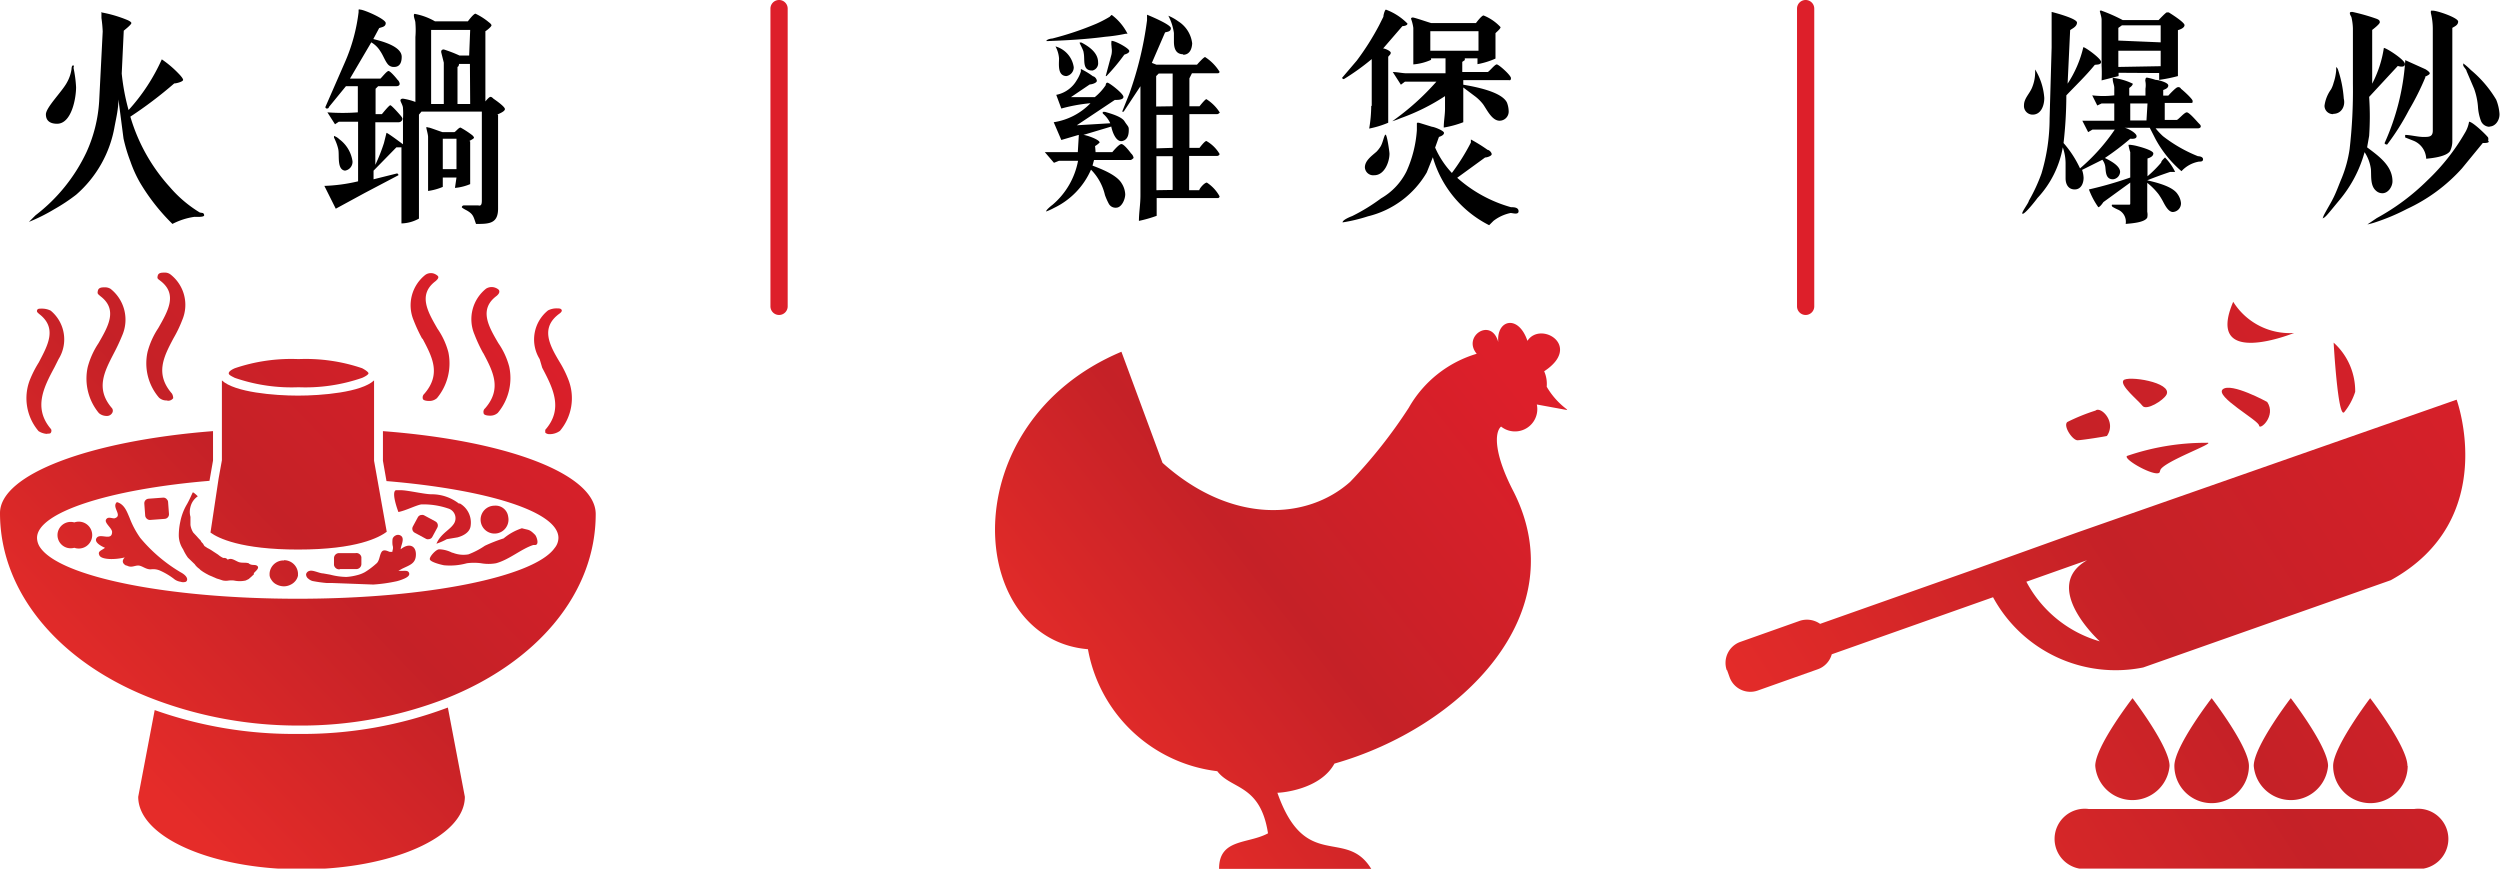 <svg xmlns="http://www.w3.org/2000/svg" xmlns:xlink="http://www.w3.org/1999/xlink" viewBox="0 0 98.58 34.25" xmlns:v="https://vecta.io/nano"><defs><linearGradient id="A" x1="26.23" y1="16.4" x2="7.32" y2="34.74" gradientUnits="userSpaceOnUse"><stop offset="0" stop-color="#dd1f2a"/><stop offset=".52" stop-color="#c52127"/><stop offset=".94" stop-color="#e52c29"/></linearGradient><linearGradient id="B" x1="21.7" y1="11.73" x2="2.78" y2="30.06" xlink:href="#A"/><linearGradient id="C" x1="20.14" y1="10.12" x2="1.23" y2="28.46" xlink:href="#A"/><linearGradient id="D" x1="18.39" y1="8.31" x2="-.53" y2="26.65" xlink:href="#A"/><linearGradient id="E" x1="20.11" y1="10.09" x2="1.19" y2="28.42" xlink:href="#A"/><linearGradient id="F" x1="25.39" y1="15.54" x2="6.48" y2="33.87" xlink:href="#A"/><linearGradient id="G" x1="18.86" y1="8.8" x2="-.05" y2="27.14" xlink:href="#A"/><linearGradient id="H" x1="23.5" y1="13.59" x2="4.59" y2="31.93" xlink:href="#A"/><linearGradient id="I" x1="23.65" y1="13.74" x2="4.73" y2="32.07" xlink:href="#A"/><linearGradient id="J" x1="17.31" y1="7.19" x2="-1.61" y2="25.53" xlink:href="#A"/><linearGradient id="K" x1="22.05" y1="12.09" x2="3.13" y2="30.43" xlink:href="#A"/><linearGradient id="L" x1="24.96" y1="15.09" x2="6.04" y2="33.42" xlink:href="#A"/><linearGradient id="M" x1="19.188" y1="9.204" x2="-1.026" y2="26.096" xlink:href="#A"/><linearGradient id="N" x1="23.02" y1="13.08" x2="4.1" y2="31.42" xlink:href="#A"/><linearGradient id="O" x1="26.155" y1="23.752" x2="1.031" y2="15.81" xlink:href="#A"/><linearGradient id="P" x1="21.64" y1="11.67" x2="2.72" y2="30" xlink:href="#A"/><linearGradient id="Q" x1="20.19" y1="10.17" x2="1.27" y2="28.51" xlink:href="#A"/><linearGradient id="R" x1="23.19" y1="13.26" x2="4.27" y2="31.6" xlink:href="#A"/><linearGradient id="S" x1="14.25" y1="4.04" x2="-4.66" y2="22.38" xlink:href="#A"/><linearGradient id="T" x1="15.13" y1="4.95" x2="-3.79" y2="23.28" xlink:href="#A"/><linearGradient id="U" x1="13.47" y1="3.24" x2="-5.44" y2="21.58" xlink:href="#A"/><linearGradient id="V" x1="107.27" y1="20.92" x2="74.65" y2="42.35" xlink:href="#A"/><linearGradient id="W" x1="104.32" y1="16.43" x2="71.7" y2="37.85" xlink:href="#A"/><linearGradient id="X" x1="105.26" y1="17.86" x2="72.64" y2="39.29" xlink:href="#A"/><linearGradient id="Y" x1="106.2" y1="19.29" x2="73.58" y2="40.72" xlink:href="#A"/><linearGradient id="Z" x1="107.15" y1="20.73" x2="74.53" y2="42.15" xlink:href="#A"/><linearGradient id="a" x1="100.94" y1="11.28" x2="68.32" y2="32.71" xlink:href="#A"/><linearGradient id="b" x1="99.36" y1="8.88" x2="66.74" y2="30.3" xlink:href="#A"/><linearGradient id="c" x1="99.24" y1="8.69" x2="66.62" y2="30.11" xlink:href="#A"/><linearGradient id="d" x1="99.97" y1="9.8" x2="67.35" y2="31.22" xlink:href="#A"/><linearGradient id="e" x1="97.98" y1="6.78" x2="65.36" y2="28.2" xlink:href="#A"/><linearGradient id="f" x1="97.86" y1="6.6" x2="65.24" y2="28.02" xlink:href="#A"/><linearGradient id="g" x1="97.91" y1="6.66" x2="65.29" y2="28.09" xlink:href="#A"/><linearGradient id="h" x1="59.85" y1="15.36" x2="41.32" y2="30.03" xlink:href="#A"/></defs><path d="M11.75 28.94A16.37 16.37 0 0 1 6.1 28l-.65 3.42c0 1.58 2.88 2.86 6.44 2.86s6.44-1.28 6.44-2.86l-.67-3.52a16.28 16.28 0 0 1-5.91 1.04z" fill="url(#A)"/><path d="M15.1 17v1.17l.14.8c3.95.33 6.78 1.2 6.78 2.24a.64.64 0 0 1-.15.4c-.8 1.13-5 2-10.13 2s-9.32-.86-10.14-2a.69.69 0 0 1-.14-.4c0-1 2.84-1.92 6.8-2.25l.14-.8V17C3.55 17.38 0 18.7 0 20.23h0c0 3.2 2.44 6 6.17 7.38a16 16 0 0 0 5.58 1 15.78 15.78 0 0 0 5.84-1.07c3.58-1.42 5.9-4.14 5.9-7.27h0c0-1.58-3.5-2.9-8.4-3.27z" fill="url(#B)"/><path d="M11.75 21.67c2.34 0 3.2-.48 3.5-.7l-.5-2.8V15c-.5.47-2.07.6-3 .6s-2.5-.13-3-.6v3.15l-.13.72L8.3 21c.3.22 1.2.67 3.46.67z" fill="url(#C)"/><path d="M9.26 14.9a6.85 6.85 0 0 0 2.51.37 6.85 6.85 0 0 0 2.51-.37c.16-.07.25-.14.25-.18s-.1-.12-.25-.2a6.91 6.91 0 0 0-2.51-.36 6.91 6.91 0 0 0-2.51.36c-.16.07-.24.14-.24.2s.08.1.24.18z" fill="url(#D)"/><path d="M7.7 22.28a.75.75 0 0 0 .16.15l.05.05.1.07.1.06.13.07.3.13.25.08a.63.63 0 0 0 .24 0 1.28 1.28 0 0 1 .19 0 1.08 1.08 0 0 0 .47 0l.12-.06.2-.18v-.05c.07-.08.23-.2.14-.28s-.2 0-.34-.1h.02c-.15-.06-.3 0-.45-.07s-.27-.16-.4-.08C8.92 22 8.88 22 8.8 22a.86.86 0 0 1-.2-.13l-.2-.13a1.59 1.59 0 0 0-.22-.13h0l-.12-.08-.06-.1a.31.31 0 0 1-.09-.12h0a1.92 1.92 0 0 1-.14-.15L7.62 21a.77.77 0 0 1-.11-.3v-.32a.74.74 0 0 1 0-.39.7.7 0 0 1 .29-.42s-.18-.18-.2-.15-.14.32-.25.5a2.17 2.17 0 0 0-.24.65 2.51 2.51 0 0 0-.06.55 1 1 0 0 0 .17.54 1.86 1.86 0 0 0 .19.33l.27.26z" fill="url(#E)"/><path d="M17.84 21.8a1.19 1.19 0 0 0-.52-.14c-.13 0-.4.3-.37.4s.4.2.56.23a2.5 2.5 0 0 0 .9-.08 2.12 2.12 0 0 1 .56 0 1.68 1.68 0 0 0 .59 0c.52-.14 1-.57 1.47-.72h.07c.17 0 .07-.32 0-.4-.23-.23-.24-.18-.52-.26a2.17 2.17 0 0 0-.72.4 6.1 6.1 0 0 0-.74.29 3.09 3.09 0 0 1-.65.34 1.14 1.14 0 0 1-.63-.07z" fill="url(#F)"/><path d="M5 22.3c.18.1.3 0 .45 0s.3.16.5.15a.67.67 0 0 1 .36.05 2.7 2.7 0 0 1 .58.35.55.55 0 0 0 .23.09.33.33 0 0 0 .21 0c.1-.07.06-.23-.2-.37a6.13 6.13 0 0 1-1.6-1.36 3.53 3.53 0 0 1-.42-.79c-.1-.23-.2-.54-.5-.62-.23.2.26.54-.1.64-.12 0-.26-.08-.33.05s.23.33.24.48c0 .38-.45.05-.6.23s.2.35.32.4c-.15.12-.3.13-.22.3s.6.18 1 .08c-.12.12-.1.24.05.32z" fill="url(#G)"/><path d="M15.47 21.76h-.1c-.04 0-.23-.13-.32 0s-.08.37-.22.47a3 3 0 0 1-.44.33 1.25 1.25 0 0 1-.31.12 2.17 2.17 0 0 1-.42.07 2.67 2.67 0 0 1-.64-.09l-.28-.05c-.14 0-.4-.14-.53-.1a.18.18 0 0 0-.14.13.21.21 0 0 0 .09.18.43.43 0 0 0 .16.09 5.34 5.34 0 0 0 .57.08h.23l1.6.06a6.18 6.18 0 0 0 .92-.13h0a1.71 1.71 0 0 0 .27-.09c.15-.06.26-.14.22-.24s-.15-.08-.27-.08h-.15l.14-.08c.3-.15.55-.2.55-.57s-.3-.45-.6-.2c0-.14.18-.43 0-.54a.2.2 0 0 0-.21 0 .22.22 0 0 0-.11.13 1 1 0 0 0 0 .25.31.31 0 0 1 0 .2z" fill="url(#H)"/><path d="M18.1 19.86a1.75 1.75 0 0 0-1.09-.37c-.27 0-.94-.16-1.2-.16h-.2c-.2.08.1.86.1.86.3-.06.68-.26.9-.3a3 3 0 0 1 1.06.16.4.4 0 0 1 .2.64c-.16.22-.5.37-.66.75a2.54 2.54 0 0 0 .41-.18l.42-.07c.26-.07.5-.22.52-.47a.87.87 0 0 0-.43-.87z" fill="url(#I)"/><path d="M2.93 20.6a.53.53 0 1 1 0 1 .52.52 0 1 1 0-1z" fill="url(#J)"/><path d="M11.2 22.1a.55.55 0 0 0-.57.51v.07a.36.36 0 0 0 .07.18.48.48 0 0 0 .21.19.64.64 0 0 0 .28.07.58.58 0 0 0 .26-.06.55.55 0 0 0 .22-.18.49.49 0 0 0 .08-.18v-.1a.55.55 0 0 0-.55-.51z" fill="url(#K)"/><path d="M19.5 19.94a.5.5 0 0 1 .54.44.55.55 0 1 1-.54-.44z" fill="url(#L)"/><rect x="5.71" y="19.65" width=".94" height=".84" rx=".18" transform="matrix(.997 -.074 .074 .997 -1.47 .51)" fill="url(#M)"/><path d="M13.4 22.44h.66a.2.2 0 0 0 .19-.2v-.27a.2.2 0 0 0-.23-.16h-.65a.2.2 0 0 0-.2.2v.27a.21.21 0 0 0 .23.17z" fill="url(#N)"/><rect x="16.37" y="20.35" width=".78" height=".87" rx=".18" transform="matrix(.475 -.88 .88 .475 -9.49 25.66)" fill="url(#O)"/><path d="M19.06 13.93c.38.72.74 1.4.07 2.17a.18.18 0 0 0-.06.19c0 .07.12.1.25.1a.44.44 0 0 0 .31-.11 2.14 2.14 0 0 0 .45-1.82 2.94 2.94 0 0 0-.43-.93c-.38-.65-.78-1.33-.07-1.86.12-.1.12-.17.1-.22s-.16-.13-.28-.13a.41.41 0 0 0-.23.06 1.54 1.54 0 0 0-.46 1.81 6 6 0 0 0 .34.73z" fill="url(#P)"/><path d="M16.66 13.35c.38.72.75 1.4.07 2.18a.19.19 0 0 0-.06.18c0 .07.12.1.24.1a.45.45 0 0 0 .32-.11 2.15 2.15 0 0 0 .45-1.81 2.94 2.94 0 0 0-.43-.93c-.38-.66-.78-1.34-.08-1.87.12-.1.13-.16.1-.2s-.15-.12-.26-.12a.38.38 0 0 0-.24.07 1.53 1.53 0 0 0-.46 1.79 6.07 6.07 0 0 0 .34.73z" fill="url(#Q)"/><path d="M21.38 14.5c.42.8.85 1.62.12 2.45v.1c0 .02.07.07.16.07a.7.7 0 0 0 .42-.13 2 2 0 0 0 .34-2 4.21 4.21 0 0 0-.35-.71c-.4-.67-.78-1.36 0-1.92 0 0 .1-.07.08-.13s-.08-.07-.18-.07a.74.74 0 0 0-.36.08 1.47 1.47 0 0 0-.33 1.92z" fill="url(#R)"/><path d="M4.18 16.4a.24.24 0 0 0 .24-.11.17.17 0 0 0 0-.19c-.67-.77-.3-1.45.07-2.17a8 8 0 0 0 .34-.73 1.55 1.55 0 0 0-.47-1.81.41.41 0 0 0-.23-.06c-.1 0-.24 0-.27.13s0 .13.1.22c.7.53.3 1.2-.08 1.86a3.13 3.13 0 0 0-.42.93 2.13 2.13 0 0 0 .44 1.82.46.46 0 0 0 .27.11z" fill="url(#S)"/><path d="M6.6 15.8a.24.24 0 0 0 .23-.1s0-.1-.05-.18c-.68-.78-.32-1.46.06-2.18a4.89 4.89 0 0 0 .35-.73 1.52 1.52 0 0 0-.47-1.79.36.36 0 0 0-.24-.07c-.1 0-.23 0-.26.12s0 .12.1.2c.7.53.3 1.2-.08 1.87a3.13 3.13 0 0 0-.42.93 2.08 2.08 0 0 0 .45 1.81.43.43 0 0 0 .32.11z" fill="url(#T)"/><path d="M1.86 17.1c.1 0 .14 0 .16-.07s0-.05 0-.1c-.72-.83-.3-1.65.13-2.45l.16-.32A1.47 1.47 0 0 0 2 12.25a.77.77 0 0 0-.36-.08c-.1 0-.16 0-.18.07s.05.1.07.13c.75.56.35 1.25 0 1.92a4.32 4.32 0 0 0-.36.71 2 2 0 0 0 .35 2 .7.7 0 0 0 .34.11z" fill="url(#U)"/><path d="M95.2 31.9H82.36a1.19 1.19 0 1 0 0 2.36H95.2a1.19 1.19 0 1 0 0-2.36z" fill="url(#V)"/><path d="M85.55 30.2c0-.76-1.46-2.67-1.46-2.67s-1.47 1.9-1.47 2.67a1.47 1.47 0 0 0 2.93 0z" fill="url(#W)"/><path d="M88.68 30.2c0-.76-1.47-2.67-1.47-2.67s-1.47 1.9-1.47 2.67a1.47 1.47 0 0 0 2.94 0z" fill="url(#X)"/><path d="M91.8 30.2c0-.76-1.47-2.67-1.47-2.67s-1.46 1.9-1.46 2.67a1.47 1.47 0 0 0 2.93 0z" fill="url(#Y)"/><path d="M94.93 30.2c0-.76-1.47-2.67-1.47-2.67S92 29.45 92 30.2a1.47 1.47 0 0 0 2.94 0z" fill="url(#Z)"/><path d="M68.1 26.42l.1.28a.87.87 0 0 0 1.11.53l2.37-.84a.87.87 0 0 0 .55-.59l6.36-2.25a5.5 5.5 0 0 0 5.92 2.77l9.76-3.44c4.33-2.38 2.6-7.12 2.6-7.12L81.9 21 78 22.4l-6.23 2.2a.9.9 0 0 0-.8-.12l-2.37.84a.88.88 0 0 0-.51 1.11zm11.8-3.48l2.4-.85c-1.86 1.06.5 3.2.5 3.2a4.76 4.76 0 0 1-2.89-2.34z" fill="url(#a)"/><path d="M89.4 15.85c.37.55-.3 1.14-.32.93s-1.76-1.15-1.43-1.43 1.75.5 1.75.5z" fill="url(#b)"/><path d="M85.17 18.58c0 .34-1.46-.45-1.3-.6a9.55 9.55 0 0 1 3.14-.52c.5-.04-1.8.77-1.83 1.1z" fill="url(#c)"/><path d="M92.44 16.25c-.25.3-.42-2.74-.42-2.74a2.57 2.57 0 0 1 .85 1.94 2.48 2.48 0 0 1-.43.8z" fill="url(#d)"/><path d="M88.06 11.9a2.63 2.63 0 0 0 2.4 1.23s-3.54 1.44-2.4-1.23z" fill="url(#e)"/><path d="M84.48 16c-.15-.2-.9-.8-.75-1s1.94.07 1.7.56c-.12.23-.8.65-.95.44z" fill="url(#f)"/><path d="M81.92 17.36c-.2 0-.58-.57-.4-.72a7.6 7.6 0 0 1 1.11-.45c.2-.18.84.43.45 1 0 .01-.92.16-1.15.17z" fill="url(#g)"/><path d="M61.77 16.13a3 3 0 0 1-.78-.88 1.24 1.24 0 0 0-.1-.61c1.52-1-.14-2-.66-1.2-.36-1.06-1.23-.83-1.15.05-.27-1-1.43-.23-.85.46a4.58 4.58 0 0 0-2.68 2.13A19.5 19.5 0 0 1 53.24 19c-1.68 1.5-4.67 1.7-7.4-.75l-1.62-4.38C37.5 16.7 38.1 25.2 42.9 25.6A5.89 5.89 0 0 0 48 30.41c.55.73 1.7.5 2 2.45-.8.43-1.93.2-1.93 1.4h6c-1-1.64-2.6.14-3.7-3 .2 0 1.7-.14 2.25-1.15 5-1.42 9.52-5.92 7.05-10.75-.75-1.45-.75-2.3-.48-2.54a.88.88 0 0 0 1.41-.87l1.2.22z" fill-rule="evenodd" fill="url(#h)"/><path d="M81.53 3.3a4.46 4.46 0 0 0 .62-1.44h0c.08 0 .7.45.7.58s-.2.1-.25.12c-.35.43-.74.8-1.12 1.2a16.93 16.93 0 0 1-.11 1.88 4.16 4.16 0 0 1 .65 1 7.6 7.6 0 0 0 1.37-1.53h-.88l-.17.1-.23-.45h1.26v-.68h-.5l-.17.08-.2-.4a3.61 3.61 0 0 0 .87 0v-.3c0-.1-.06-.22-.06-.33v-.06a2.45 2.45 0 0 1 .79.23c0 .07-.1.14-.14.17v.3h.64V3.5a.9.9 0 0 0 0-.28.15.15 0 0 1 0-.09s0-.07.06-.07a2.46 2.46 0 0 1 .34.09c.1 0 .5.1.5.22s-.16.16-.2.18v.22h.2s.3-.33.37-.33a.11.11 0 0 1 .13.06c.08.06.46.4.46.48s0 .08-.1.08h-1v.67h.47c.06 0 .3-.3.4-.3s.4.36.47.43.08.08.08.13-.07.07-.1.07H85a2.87 2.87 0 0 0 .29.31 5.69 5.69 0 0 0 1.38.79s.2 0 .2.12-.14.08-.2.1a1.22 1.22 0 0 0-.65.37A4.45 4.45 0 0 1 85 5.49l-.23-.45h-1c.1 0 .48.2.48.33s-.2.1-.25.1a10.26 10.26 0 0 1-1 .76c.2.1.6.3.6.55a.31.31 0 0 1-.28.29c-.28 0-.28-.27-.3-.46a.59.59 0 0 0-.12-.31l-.8.4a1.07 1.07 0 0 1 .06.31c0 .22-.1.46-.35.46s-.36-.2-.36-.44v-.6a1.93 1.93 0 0 0-.11-.62 3.93 3.93 0 0 1-1 2c-.07.1-.48.62-.58.62S80 8 80 7.92a6.64 6.64 0 0 0 .5-1.08 7.55 7.55 0 0 0 .32-2.17l.08-2.8V.47s1 .25 1 .42-.22.25-.27.3zm-.92.57c0 .28-.12.65-.46.65a.34.34 0 0 1-.34-.37c0-.27.22-.45.32-.7a1.6 1.6 0 0 0 .12-.65v-.06a2.48 2.48 0 0 1 .36 1.12zM84 6.3V6a1.74 1.74 0 0 1-.07-.29H84a1.88 1.88 0 0 1 .31.06s.6.15.6.28-.17.18-.23.2v.7a4.59 4.59 0 0 0 .54-.54c0-.06.1-.15.15-.2a2.09 2.09 0 0 1 .4.57h-.2q-.45.15-.9.33c.33.08 1 .23 1.2.55A.72.72 0 0 1 86 8a.34.34 0 0 1-.32.36c-.17 0-.3-.25-.37-.38a2.63 2.63 0 0 0-.2-.33 2.62 2.62 0 0 0-.44-.44v1.14a.56.56 0 0 1 0 .23c-.1.2-.65.23-.85.25a.52.52 0 0 0-.32-.57s-.22-.1-.22-.13a.06.06 0 0 1 0-.06h.54c.18 0 .18.02.18-.07v-.8l-1.06.77s-.13.2-.2.2a3.1 3.1 0 0 1-.37-.7A14.89 14.89 0 0 0 84 7zm-.46-3.43V3l-.67.17a5.65 5.65 0 0 0 0-.58V.77c0-.1-.07-.3-.07-.34a.08.08 0 0 1 .09 0 6.3 6.3 0 0 1 .81.36h1.42s.28-.3.32-.3h.08s.62.38.62.5-.2.18-.26.2V3a6.06 6.06 0 0 1-.74.15v-.27zm1.66-1.2V1h-1.53l-.14.1v.5zm0 .94V2h-1.67v.64zm-.52 1.47H84v.67h.64zm9.87-1.48l-1.13 1.22a11.22 11.22 0 0 1 0 1.54l-.08.45c.45.34 1 .72 1 1.34 0 .2-.16.47-.4.47a.37.37 0 0 1-.25-.1c-.23-.2-.18-.57-.2-.85a1.6 1.6 0 0 0-.25-.67 5 5 0 0 1-1 1.9l-.33.4c-.1.12-.23.28-.3.3s0 0 0-.05.32-.58.36-.67c.15-.28.25-.58.37-.86a4.93 4.93 0 0 0 .31-1.14 20.18 20.18 0 0 0 .13-2.58V1.12a2.22 2.22 0 0 0-.06-.45s-.06-.1-.06-.14 0-.06.1-.06a7.9 7.9 0 0 1 .95.27c.1.04.13.07.13.14s-.25.26-.3.3V3.3A4.46 4.46 0 0 0 94 1.89c.1 0 .83.47.83.63s-.22.1-.28.08zM92 4.5a.33.33 0 0 1-.34-.33 1.42 1.42 0 0 1 .26-.65 1.17 1.17 0 0 0 .1-.26 2 2 0 0 0 .1-.48v-.14s.07.07.07.1a4.6 4.6 0 0 1 .23 1.15c.07.28-.08.6-.42.6zm5.9 1.14l-.82 1a6.69 6.69 0 0 1-2.17 1.6 8.19 8.19 0 0 1-1.26.53 2.63 2.63 0 0 1-.3.08l.37-.25a8.89 8.89 0 0 0 2-1.49 8.24 8.24 0 0 0 1.47-1.86 1.23 1.23 0 0 0 .17-.45h0c.14 0 .66.5.75.62a.18.18 0 0 1 0 .12c.1.1-.12.1-.2.1zm-2.26-2.6a10.26 10.26 0 0 1-.65 1.3 9.4 9.4 0 0 1-.86 1.36s-.1 0-.1-.06a9.38 9.38 0 0 0 .81-3.19.31.31 0 0 0 0-.08.05.05 0 0 1 0 0l.8.36s.17.1.17.16-.13.1-.2.15zM96.7 1.1v4.46a.87.87 0 0 1-.09.4c-.16.23-.76.28-.94.3a.8.8 0 0 0-.5-.71l-.33-.13v-.1c.2 0 .5.08.72.08s.37 0 .37-.25v-4a2.6 2.6 0 0 0-.07-.61.26.26 0 0 1 0-.12h.07c.18 0 1 .28 1 .43s-.16.2-.23.25zM98.17 5a.37.37 0 0 1-.34-.23 1.94 1.94 0 0 1-.12-.58 2.75 2.75 0 0 0-.15-.69l-.3-.7c0-.06-.13-.17-.13-.23V2.5a2.43 2.43 0 0 1 .3.26 4.53 4.53 0 0 1 1 1.17 1.83 1.83 0 0 1 .13.56c.01.25-.16.5-.4.5zM5.14 4.6A7.09 7.09 0 0 0 6.7 7.38a4.88 4.88 0 0 0 1.18 1L8 8.4a.1.1 0 0 1 .05.09c0 .08-.3.06-.38.06a2.69 2.69 0 0 0-.87.28A8 8 0 0 1 5.52 7.2a4.9 4.9 0 0 1-.38-.84 6.28 6.28 0 0 1-.27-.9l-.2-1.54c0 .35-.08.7-.15 1.06A4.6 4.6 0 0 1 3 7.68a7.12 7.12 0 0 1-.86.57 7 7 0 0 1-1 .5l.26-.26A6.76 6.76 0 0 0 3.41 6a5.67 5.67 0 0 0 .5-2l.14-2.76A5.21 5.21 0 0 0 4 .71V.5c0-.06 0 0 .06 0A5 5 0 0 1 5 .78s.18.07.18.13-.24.25-.3.3L4.8 2.9a8.52 8.52 0 0 0 .27 1.44 7.54 7.54 0 0 0 1.31-2h0a4.15 4.15 0 0 1 .67.57s.17.17.17.24-.26.14-.35.14A16.36 16.36 0 0 1 5.14 4.6zM2.9 2.68a4.87 4.87 0 0 1 .1.76c0 .44-.18 1.44-.75 1.44-.25 0-.44-.1-.44-.37s.62-.88.82-1.24a1.52 1.52 0 0 0 .19-.54s0-.15.06-.15.02.06.02.1zm16.74 1.85v3.7c0 .6-.37.6-.87.6-.1-.28-.1-.38-.36-.53 0 0-.2-.1-.2-.13a.08.08 0 0 1 .08-.07h.57c.14.04.14-.1.14-.23V4.4h-2.38l-.1.12v4.1a1.49 1.49 0 0 1-.69.19v-3h-.2l-.9.92v.34l.92-.23s.06 0 .06.07h0l-1.33.7-1.14.62-.45-.9a6.65 6.65 0 0 0 1.33-.18V4.8h-.76l-.15.1-.3-.47a8 8 0 0 0 1.2 0V3.4h-.47l-.67.82s0 .06-.08.06a.06.06 0 0 1-.06-.06l.76-1.74a7 7 0 0 0 .55-2v-.1a.08.08 0 0 1 .07 0c.14 0 1 .37 1 .53s-.18.16-.26.2l-.23.43c.32.08 1.12.28 1.12.7 0 .2-.06.4-.3.4a.3.3 0 0 1-.25-.11c-.12-.15-.18-.35-.3-.52a1 1 0 0 0-.35-.34L13.8 3.1H15c.06-.05.25-.3.32-.3s.3.27.35.34a.26.26 0 0 1 .09.16c0 .08-.07.1-.15.1h-.7l-.1.1v1h.25s.28-.35.33-.35.35.34.4.4.08.1.08.14a.15.15 0 0 1-.14.13h-.93V6.5a7 7 0 0 0 .34-.86l.1-.4c.02-.02.56.38.65.45v-1a3 3 0 0 0 0-.43c0-.1-.1-.25-.1-.3s.05-.07.1-.07a2.43 2.43 0 0 1 .49.13V1.46a3.31 3.31 0 0 0 0-.55c0-.1-.06-.2-.06-.3s.06-.05.1-.05a2.5 2.5 0 0 1 .73.28h1.3s.22-.3.3-.3a2.51 2.51 0 0 1 .53.34s.1.07.1.12-.18.2-.24.23V4s.14-.18.2-.18.1.06.13.08.44.3.44.4-.23.18-.3.22zm-6 2.2c-.37 0-.25-.6-.3-.84s-.17-.46-.17-.47v-.06a.57.57 0 0 1 .21.13 1.31 1.31 0 0 1 .52.87.35.35 0 0 1-.31.37zm4.9-1.15v1.68a2 2 0 0 1-.6.15L18 7h-.54v.37a2.26 2.26 0 0 1-.58.16V5.4c0-.1-.07-.33-.07-.37s.06 0 .1 0 .46.16.54.18h.46c.05 0 .17-.18.25-.18a3.58 3.58 0 0 1 .46.3s.07.06.07.1-.14.1-.18.13zm0-4.4H17V4.1h.5V2.47l-.1-.4c-.01-.05 0-.12.1-.12a5.38 5.38 0 0 1 .62.24h.38zM18 5.47h-.54v1.2H18zm.53-2.95h-.43s0 .1-.06.12V4.1h.5zm24 2.8l-.68.2-.3-.7A2.55 2.55 0 0 0 43 4.07a6.46 6.46 0 0 0-1.15.21l-.2-.54a1.2 1.2 0 0 0 .81-.58 1.33 1.33 0 0 0 .16-.34v-.1a2.79 2.79 0 0 1 .48.29c.06 0 .15.1.15.18s-.2.14-.28.14l-.74.5h.94a2.13 2.13 0 0 0 .43-.47s0-.1.07-.1.63.43.63.56-.27.12-.34.12l-1.5 1 1.32-.08a1.1 1.1 0 0 0-.29-.38.08.08 0 0 1 0-.07h.08c.2.06.65.18.77.37s.17.2.17.32 0 .4-.25.46-.4-.36-.44-.57l-1.1.33c.1 0 .64.18.64.3a.86.86 0 0 1-.18.14 3 3 0 0 1 .02.24h.66s.26-.32.36-.32.33.3.38.37a.29.29 0 0 1 .1.18s-.08.08-.12.08h-1.44l-.06.22c.25.1.94.34 1.15.7a.88.88 0 0 1 .14.43c0 .2-.14.53-.36.53a.3.3 0 0 1-.29-.16 2.52 2.52 0 0 1-.15-.34 2.09 2.09 0 0 0-.55-1 3 3 0 0 1-1.46 1.51 2.12 2.12 0 0 1-.31.14 0 0 0 0 1 0 0c0-.07.22-.24.26-.27a3 3 0 0 0 1-1.73h-.75l-.2.08L41.2 6h1.3l.04-.67zm-1.27-3.7c0-.06.17-.1.23-.1a12.12 12.12 0 0 0 1.73-.58 4.58 4.58 0 0 0 .54-.28s.06-.07.08-.07a2.12 2.12 0 0 1 .62.74h-.07a6.56 6.56 0 0 1-.81.12c-.75.1-1.5.14-2.27.17a0 0 0 0 1-.05 0zm.8 1.38c-.37 0-.3-.47-.3-.7a1.18 1.18 0 0 0-.14-.47 0 0 0 0 1 0 0 1 1 0 0 1 .72.82.35.35 0 0 1-.29.35zm1-.22c-.4 0-.27-.44-.33-.7 0-.1-.16-.36-.16-.4s0 0 0 0a.19.19 0 0 1 .08 0c.3.16.65.4.65.78a.29.29 0 0 1-.22.32zm.54.22l.23-.86c.03-.18 0-.22 0-.32a.68.68 0 0 1 0-.21c.16 0 .7.3.7.4s-.18.13-.2.15a7.79 7.79 0 0 1-.7.84zm2-.45h1.6s.26-.3.32-.3a1.86 1.86 0 0 1 .57.58s0 .06-.08.06H47l-.1.2v1.1h.4s.22-.28.27-.28a1.68 1.68 0 0 1 .53.53s-.06.06-.1.06h-1.1v1.33h.4s.2-.27.27-.27a1.41 1.41 0 0 1 .52.51c0 .06-.08.08-.1.08h-1.1V7.5h.4c0-.06.2-.3.3-.3a1.52 1.52 0 0 1 .5.54.07.07 0 0 1-.08.07h-2.4v.7a5.15 5.15 0 0 1-.7.2c0-.32.06-.65.06-1V3.4l-.66 1a.09.09 0 0 1-.06 0 0 0 0 0 1 0 0l.28-.7a13.86 13.86 0 0 0 .7-2.9V.58c0-.07 0 0 0 0s.94.38.94.53-.16.14-.23.17l-.52 1.2zm.64 1.64V2.9h-.55l-.1.1v1.2zm0 1.64v-1.3h-.64v1.32zm0 1.66V6.16h-.64V7.5zm.42-5.35c-.3 0-.37-.24-.37-.5V1.3a2.09 2.09 0 0 0-.22-.68 1.92 1.92 0 0 1 .39.22 1.19 1.19 0 0 1 .55.87c-.01.22-.1.45-.36.45zm7.43 2.03V2.33a9.14 9.14 0 0 1-1.1.79.08.08 0 0 1-.07-.05l.58-.68A10.33 10.33 0 0 0 54.38 1l.17-.34c0-.08.06-.28.1-.28a2.32 2.32 0 0 1 .85.55c0 .08-.15.1-.2.1l-.76.88c.07 0 .3.1.3.17s-.06.1-.1.16v2.6a3.83 3.83 0 0 1-.75.23 5.45 5.45 0 0 0 .08-.89zm2.5 1.65a3.55 3.55 0 0 0 .66 1A8.16 8.16 0 0 0 58 5.62V5.5a.05.05 0 0 1 0 0 6.05 6.05 0 0 1 .66.41c.06 0 .16.1.16.17s-.18.13-.26.13l-1.1.8a5.37 5.37 0 0 0 2.12 1.16c.1 0 .3 0 .3.16s-.26.06-.32.07a1.65 1.65 0 0 0-.67.31l-.17.17A4.35 4.35 0 0 1 56.5 6.2l-.24.6a3.69 3.69 0 0 1-2.32 1.73 6.52 6.52 0 0 1-1 .24c0-.1.3-.22.38-.25a7.42 7.42 0 0 0 1.14-.7 2.52 2.52 0 0 0 1-1.06 4.72 4.72 0 0 0 .41-1.63V4.9c0-.07 0-.06.08-.06l.52.16c.07 0 .47.15.47.24s-.14.14-.2.16zm-1.8.24c0 .33-.2.85-.6.85a.33.33 0 0 1-.37-.31c0-.27.28-.46.46-.62a1.25 1.25 0 0 0 .15-.19c.1-.15.14-.44.2-.48s.16.68.16.75zM57 2.3h-.57v.06a2.13 2.13 0 0 1-.7.18V1.1a1.65 1.65 0 0 0-.09-.36s0-.05.07-.05.7.22.73.22h1.76s.22-.3.3-.3a1.85 1.85 0 0 1 .67.46c0 .07-.17.2-.2.24v1a3.07 3.07 0 0 1-.71.22V2.3h-.5v.07l-.1.07v.4h1c.05 0 .28-.3.36-.3s.56.43.56.54-.06.08-.1.08H57.7v.18c.4.07 1.5.26 1.72.7a1 1 0 0 1 .07.34.36.36 0 0 1-.36.38c-.3 0-.5-.44-.65-.65a1.7 1.7 0 0 0-.3-.3l-.48-.36v1.37a4 4 0 0 1-.77.21c0-.25.05-.5.05-.74v-.5a8.16 8.16 0 0 1-1.75.87 2.67 2.67 0 0 1-.33.12 10 10 0 0 0 1.74-1.56H55.4l-.16.12-.32-.5c.18 0 .38.05.55.05H57zm1.3-.3v-.77h-1.9V2z"/><path d="M30.72 12.42a.34.34 0 0 1-.34-.34V.34a.34.34 0 0 1 .68 0v11.74a.34.34 0 0 1-.34.34zm40.48 0a.34.34 0 0 1-.34-.34V.34a.34.34 0 1 1 .68 0v11.74a.34.34 0 0 1-.34.34z" fill="#dd1f2a"/></svg>